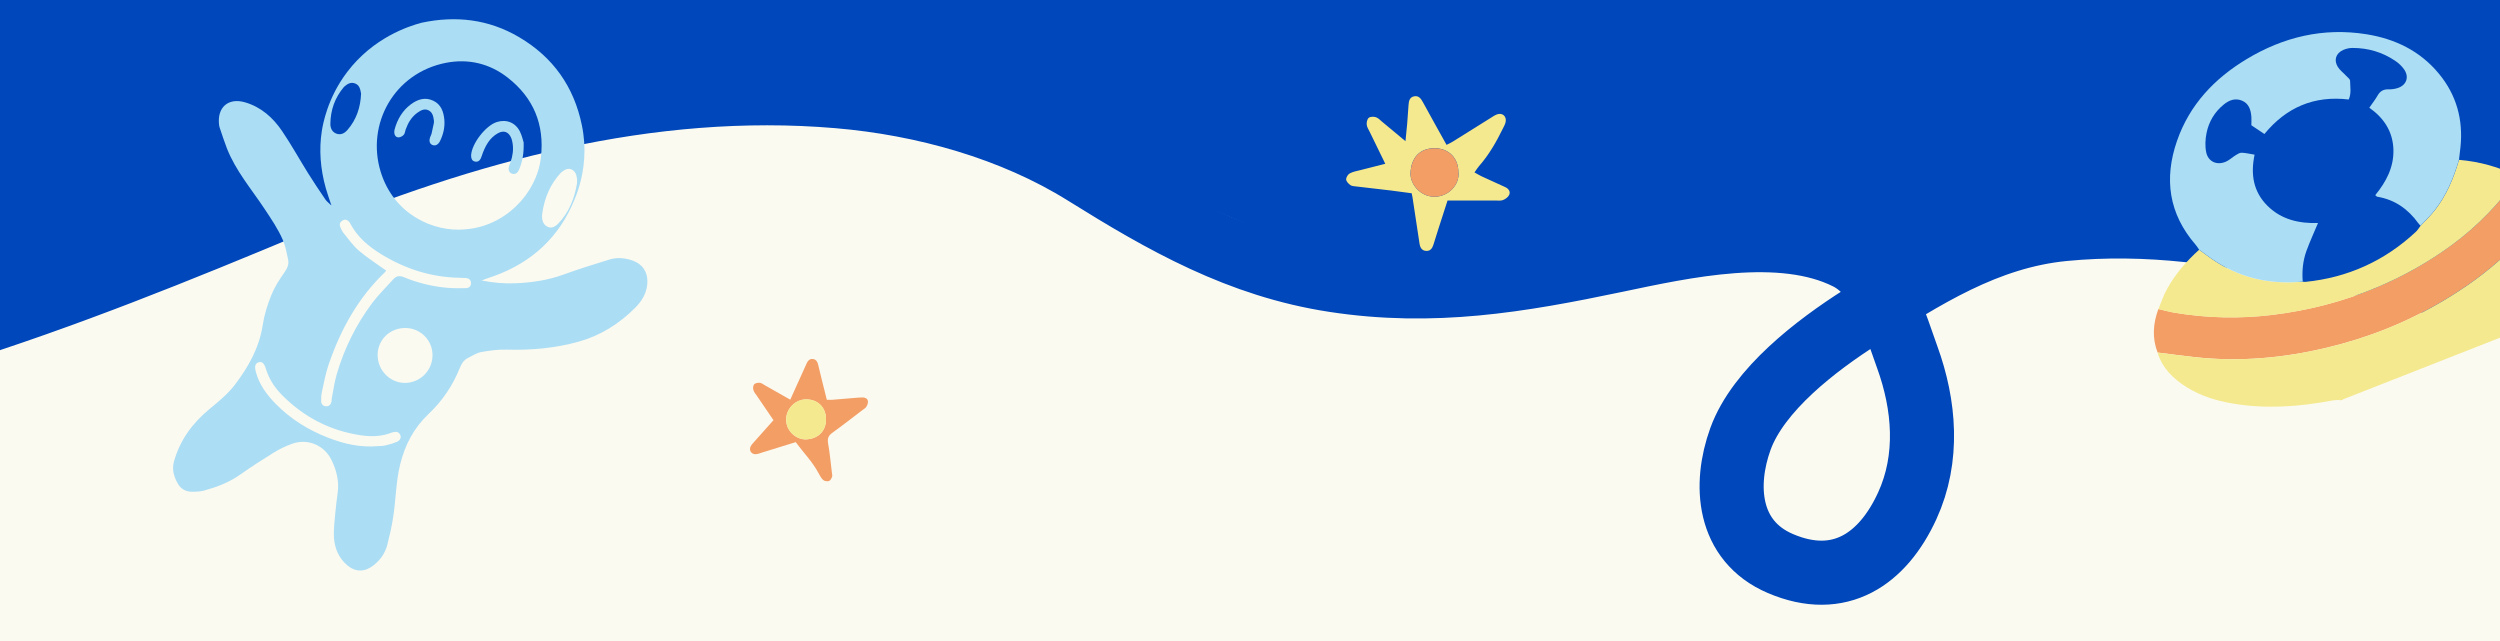 <svg xmlns="http://www.w3.org/2000/svg" fill="none" viewBox="0 0 390 100" height="100" width="390">
<rect x="0" y="0" width="390" height="100" fill="#808080" stroke="none"/>
<g clip-path="url(#clip0_4234_29226)">
<rect fill="#FBFAF1" height="100" width="390"></rect>
<path fill="#0047BB" d="M415 -11H-25V55L7 47.169L75 16.966L111.5 10.29L146.954 14.548L211.276 42.194L248.878 39.387L284.5 37L295 42.194L325.5 33.746L415 51.581V-11Z"></path>
<path stroke-linecap="round" stroke-width="10" stroke="#0047BB" d="M-353 12.344C-335 31.048 -326.253 28.569 -310.8 31.516C-306.338 32.367 -301.12 31.688 -296.568 31.688C-292.202 31.688 -286.579 32.551 -282.38 31.3C-278.215 30.059 -273.424 28.761 -269.142 27.983C-254.611 25.344 -239.961 26.788 -226.264 32.851C-217.648 36.666 -209.533 41.412 -200.827 45.044C-190.185 49.483 -179.599 53.301 -168.792 57.323C-154.991 62.458 -139.2 64.208 -124.469 65.034C-104.338 66.164 -85.071 64.687 -65.009 63.311C-25.898 60.63 10.14 46.531 45.597 31.688C72.425 20.457 101.159 12.494 130.765 15.015C144.087 16.149 157.944 20.003 169.215 27.035C181.528 34.718 193.345 41.445 208.117 43.708C223.52 46.069 237.021 43.789 251.989 40.649C262.679 38.407 277.844 34.994 288.225 40.219C293.61 42.929 295.718 50.731 297.532 55.729C300.237 63.179 300.943 71.473 297.532 78.907C293.732 87.189 287.026 91.88 277.742 87.912C269.461 84.372 268.924 75.611 271.507 68.481C274.298 60.778 283.383 53.852 290.258 49.481C300.057 43.252 309.874 36.914 321.931 35.738C348.208 33.175 372.173 43.224 397.43 48.318C404.681 49.781 412.126 51.158 419.524 51.679C428.957 52.342 438.242 50.059 447.356 47.974C459.571 44.854 516.822 18.713 525 16.222"></path>
<path fill="#ABDDF4" d="M98.274 40.504C97.232 40.235 96.162 40.151 95.126 40.471C92.717 41.216 90.303 41.955 87.934 42.823C85.492 43.714 82.977 44.083 80.406 44.19C78.647 44.263 76.905 44.106 75.152 43.758C75.779 43.478 76.435 43.294 77.068 43.064C82.999 40.913 87.245 36.992 89.631 31.117C90.303 29.509 91.166 26.865 91.177 23.527C91.177 22.989 91.171 21.466 90.774 19.545C89.536 13.512 86.27 8.908 80.977 5.794C76.222 2.993 71.097 2.405 65.736 3.553C63.77 4.085 58.22 5.855 54.142 11.255C51.067 15.316 50.372 19.399 50.204 20.435C49.756 23.303 49.958 26.294 50.837 29.403C51.067 30.209 51.353 30.994 51.61 31.789C51.65 31.873 51.683 31.957 51.717 32.041C51.65 31.991 51.582 31.94 51.51 31.884C51.252 31.626 50.949 31.402 50.753 31.111C49.829 29.75 48.91 28.383 48.042 26.989C46.687 24.815 45.443 22.569 44.01 20.452C42.587 18.352 40.727 16.688 38.218 15.96C35.608 15.204 33.849 16.75 34.174 19.461C34.191 19.606 34.213 19.752 34.264 19.892C34.627 20.962 34.969 22.043 35.378 23.096C36.75 26.625 39.215 29.481 41.27 32.584C42.324 34.175 43.399 35.749 44.15 37.496C44.547 38.421 44.715 39.451 44.939 40.448C45.118 41.244 44.805 41.888 44.323 42.566C43.545 43.658 42.811 44.828 42.312 46.072C41.719 47.556 41.226 49.124 40.985 50.698C40.441 54.266 38.733 57.28 36.616 60.052C35.524 61.481 34.067 62.668 32.661 63.828C30.012 66.012 28.091 68.644 27.144 71.966C26.78 73.254 27.144 74.442 27.794 75.534C28.253 76.301 29.015 76.705 29.911 76.71C30.567 76.71 31.244 76.693 31.872 76.52C33.849 75.971 35.753 75.248 37.462 74.044C39.17 72.845 40.918 71.703 42.693 70.611C43.589 70.056 44.564 69.591 45.555 69.233C48.014 68.342 50.613 69.457 51.739 71.809C52.501 73.389 52.91 75.041 52.686 76.811C52.557 77.825 52.411 78.844 52.322 79.864C52.21 81.208 52.014 82.569 52.103 83.902C52.21 85.543 52.848 87.039 54.136 88.153C55.441 89.274 56.881 89.268 58.231 88.221C59.312 87.386 60.074 86.316 60.415 85.005C60.774 83.628 61.082 82.233 61.312 80.827C61.76 78.049 61.748 75.22 62.42 72.465C63.171 69.395 64.555 66.751 66.879 64.556C69.002 62.556 70.621 60.148 71.719 57.431C71.993 56.748 72.318 56.188 72.973 55.857C73.656 55.515 74.329 55.056 75.062 54.922C76.384 54.681 77.745 54.502 79.084 54.541C82.882 54.653 86.612 54.317 90.275 53.297C93.675 52.351 96.554 50.53 99.041 48.06C100.049 47.063 100.8 45.904 100.962 44.447C101.186 42.459 100.206 41.02 98.262 40.521M84.584 33.363C84.926 30.831 85.889 28.663 87.519 26.927C87.547 26.899 87.575 26.871 87.609 26.849C88.158 26.423 88.724 26.12 89.351 26.541C89.749 26.804 89.905 27.201 89.973 27.661C90.029 27.84 90.04 28.047 90.017 28.299C90.017 28.378 90.017 28.456 90.023 28.54C89.631 30.982 88.729 33.184 87.071 34.892C86.545 35.435 85.906 35.721 85.245 35.278C85.088 35.178 84.965 35.049 84.864 34.909C84.825 34.853 84.792 34.797 84.764 34.729C84.752 34.707 84.741 34.685 84.73 34.662C84.719 34.629 84.702 34.595 84.691 34.561C84.556 34.203 84.528 33.783 84.584 33.363ZM51.538 19.326C51.56 17.175 52.238 15.243 53.638 13.585C53.66 13.557 53.688 13.535 53.716 13.507C54.204 13.081 54.73 12.756 55.408 13.025C56.086 13.294 56.209 13.921 56.327 14.604C56.248 16.688 55.626 18.643 54.198 20.278C53.744 20.799 53.145 21.119 52.439 20.833C51.784 20.57 51.532 19.959 51.538 19.321M61.844 68.953C61.272 69.188 60.667 69.356 60.068 69.496C59.682 69.585 59.267 69.569 58.864 69.602C56.22 69.826 53.7 69.255 51.252 68.308C48.138 67.11 45.354 65.39 43.007 62.998C41.635 61.598 40.481 60.047 39.943 58.126C39.669 57.157 39.792 56.697 40.33 56.524C40.878 56.344 41.203 56.641 41.506 57.616C41.999 59.19 42.895 60.523 44.043 61.677C47.432 65.077 51.487 67.183 56.248 67.9C57.9 68.146 59.53 68.112 61.11 67.485C61.177 67.457 61.25 67.44 61.323 67.423C61.793 67.306 62.208 67.351 62.437 67.844C62.633 68.264 62.426 68.717 61.844 68.958M63.468 59.722C61.127 59.895 59.065 58.053 58.92 55.65C58.774 53.292 60.516 51.343 62.913 51.175C65.266 51.012 67.293 52.76 67.462 55.095C67.635 57.481 65.848 59.548 63.468 59.722ZM72.693 44.952C71.634 44.98 70.57 44.974 69.517 44.873C67.288 44.649 65.115 44.117 63.042 43.254C62.37 42.974 61.855 43.014 61.373 43.546C60.253 44.795 59.032 45.971 58.029 47.315C55.542 50.659 53.705 54.361 52.535 58.366C52.176 59.587 52.008 60.864 51.761 62.119C51.717 62.332 51.745 62.562 51.683 62.769C51.571 63.161 51.297 63.396 50.877 63.379C50.4 63.363 50.12 63.054 50.104 62.612C50.081 62.142 50.104 61.654 50.204 61.195C50.529 59.733 50.792 58.243 51.28 56.832C53.145 51.398 55.856 46.464 60.062 42.453C60.135 42.381 60.186 42.285 60.236 42.207C58.769 41.148 57.307 40.23 56.007 39.121C55.077 38.325 54.349 37.284 53.565 36.32C53.341 36.046 53.201 35.687 53.067 35.346C52.91 34.948 53.072 34.617 53.414 34.405C53.761 34.186 54.12 34.242 54.411 34.545C54.512 34.645 54.59 34.774 54.657 34.903C55.761 36.981 57.486 38.437 59.435 39.636C63.188 41.938 67.249 43.26 71.685 43.333C72.015 43.333 72.346 43.355 72.671 43.372C73.136 43.394 73.427 43.63 73.472 44.106C73.516 44.571 73.236 44.94 72.682 44.952M72.536 35.782C67.702 36.236 61.446 33.508 59.385 26.793C57.094 19.332 61.508 11.373 69.573 9.799C73.057 9.121 76.379 9.899 79.207 12.112C83.246 15.271 84.965 19.444 84.383 24.558C83.739 30.254 78.703 35.368 72.531 35.777"></path>
<path fill="#ABDDF4" d="M81.689 22.267C81.739 23.908 81.509 25.157 81.022 26.355C80.983 26.456 80.938 26.557 80.882 26.652C80.652 27.039 80.333 27.241 79.879 27.095C79.448 26.955 79.263 26.557 79.387 26.019C79.443 25.773 79.56 25.538 79.644 25.297C79.975 24.35 80.12 23.381 79.969 22.384C79.924 22.099 79.868 21.802 79.756 21.538C79.336 20.541 78.574 20.273 77.639 20.805C76.463 21.471 75.824 22.569 75.343 23.785C75.219 24.087 75.147 24.412 75.007 24.709C74.81 25.112 74.469 25.325 74.021 25.185C73.612 25.062 73.505 24.703 73.494 24.317C73.494 24.277 73.494 24.244 73.494 24.205C73.606 22.379 75.763 19.595 77.493 19.04C78.989 18.564 80.395 19.102 81.106 20.514C81.425 21.152 81.577 21.88 81.7 22.256"></path>
<path fill="#ABDDF4" d="M69.321 18.699C69.417 19.869 69.148 20.962 68.649 21.998C68.358 22.597 67.876 22.816 67.422 22.603C67.014 22.407 66.896 21.97 67.115 21.371C67.176 21.197 67.277 21.04 67.322 20.861C67.451 20.329 67.563 19.797 67.669 19.259C67.697 19.119 67.708 18.962 67.691 18.822C67.602 18.2 67.507 17.556 66.879 17.226C66.235 16.884 65.664 17.203 65.148 17.562C64.213 18.217 63.659 19.153 63.283 20.211C63.188 20.486 63.166 20.827 62.986 21.029C62.79 21.242 62.454 21.432 62.174 21.432C61.777 21.432 61.53 21.113 61.508 20.693C61.496 20.514 61.519 20.323 61.569 20.155C62.001 18.592 62.785 17.254 64.095 16.274C65.154 15.489 66.319 15.108 67.591 15.713C68.823 16.302 69.198 17.433 69.321 18.688"></path>
<path fill="#F39E65" d="M336.587 55C335.706 52.72 335.874 50.453 336.708 48.207C337.583 48.409 338.444 48.644 339.325 48.792C344.349 49.626 349.394 49.734 354.445 49.122C360.082 48.442 365.537 47.036 370.776 44.83C374.967 43.068 378.908 40.862 382.561 38.165C386.522 35.246 389.905 31.755 392.73 27.726C392.246 31.647 391.762 35.562 391.284 39.483C391.096 39.604 390.887 39.698 390.726 39.846C387.8 42.584 384.558 44.884 381.121 46.929C375.417 50.326 369.31 52.74 362.86 54.267C356.194 55.848 349.441 56.467 342.6 55.733C340.596 55.518 338.598 55.242 336.594 54.994"></path>
<path fill="#F4E98E" d="M336.587 55C338.592 55.249 340.589 55.525 342.594 55.74C349.434 56.473 356.187 55.848 362.853 54.274C369.303 52.747 375.411 50.332 381.114 46.935C384.552 44.891 387.8 42.59 390.719 39.853C390.881 39.705 391.089 39.611 391.278 39.49C390.935 42.247 390.598 45.012 390.255 47.776C384.901 49.599 379.843 52.047 375.108 55.141C373.574 56.144 372.128 57.267 370.655 58.356C368.974 59.601 367.312 60.879 365.638 62.143C365.55 62.217 365.469 62.291 365.382 62.365H365.409C364.844 62.406 364.265 62.392 363.714 62.5C358.568 63.468 353.409 63.832 348.21 62.937C345.721 62.507 343.32 61.773 341.161 60.428C339.063 59.123 337.334 57.469 336.581 55.014"></path>
<path fill="#F4E98E" d="M368.5 55.5L390.5 47H391L393 51.5L365 62.5L368.5 55.5Z"></path>
<path fill="#F4E98E" d="M392.73 27.733C389.905 31.768 386.522 35.252 382.561 38.178C378.901 40.875 374.967 43.082 370.776 44.844C365.537 47.05 360.088 48.449 354.445 49.135C349.394 49.747 344.349 49.64 339.325 48.806C338.444 48.658 337.576 48.416 336.708 48.22C337.159 47.158 337.515 46.041 338.074 45.046C339.372 42.725 341.094 40.734 343.064 38.959C343.636 39.376 344.215 39.792 344.786 40.21C349.118 43.317 353.961 44.44 359.227 43.943C359.362 43.956 359.496 43.99 359.624 43.976C366.25 43.31 372.007 40.707 376.877 36.16C377.159 35.898 377.361 35.542 377.603 35.225C378.357 34.412 379.171 33.645 379.85 32.77C381.666 30.436 382.789 27.753 383.603 24.934C386.818 25.21 389.872 26.058 392.764 27.484C392.751 27.571 392.744 27.659 392.73 27.753"></path>
<path fill="#ABDDF4" d="M383.596 24.914C382.782 27.739 381.659 30.416 379.843 32.757C379.164 33.631 378.35 34.398 377.597 35.212C377.476 35.077 377.348 34.95 377.247 34.808C375.653 32.609 373.588 31.143 370.864 30.692C370.763 30.678 370.682 30.551 370.541 30.443C372.256 28.345 373.453 26.071 373.373 23.327C373.285 20.529 371.906 18.417 369.613 16.802C370.09 16.103 370.541 15.545 370.891 14.926C371.287 14.22 371.812 13.91 372.626 13.937C373.11 13.95 373.621 13.877 374.079 13.722C375.431 13.264 375.861 11.993 375.034 10.816C374.684 10.312 374.2 9.861 373.695 9.518C371.678 8.139 369.418 7.473 366.976 7.48C366.498 7.48 365.987 7.594 365.55 7.789C364.393 8.301 364.037 9.383 364.709 10.453C365.039 10.971 365.564 11.354 365.987 11.812C366.223 12.067 366.613 12.336 366.613 12.605C366.626 13.56 366.835 14.556 366.404 15.524C361.023 14.879 356.678 16.728 353.248 20.905C352.508 20.408 351.849 19.97 351.21 19.54C351.21 19.049 351.25 18.645 351.217 18.248C351.129 17.179 350.86 16.17 349.764 15.706C348.701 15.255 347.739 15.619 346.892 16.318C345.486 17.468 344.585 18.968 344.228 20.717C344.026 21.699 343.966 22.789 344.168 23.757C344.477 25.224 345.822 25.822 347.201 25.237C347.766 25.002 348.23 24.538 348.762 24.215C349.051 24.04 349.387 23.811 349.69 23.825C350.342 23.845 350.981 24.013 351.714 24.127C351.069 27.221 351.526 29.925 353.732 32.111C355.911 34.27 358.669 34.882 361.609 34.788C360.983 36.288 360.331 37.701 359.799 39.16C359.248 40.694 359.093 42.301 359.227 43.936C353.968 44.434 349.118 43.31 344.786 40.203C344.208 39.792 343.636 39.369 343.064 38.952C342.883 38.696 342.728 38.42 342.526 38.192C338.323 33.362 337.562 27.88 339.614 21.975C341.565 16.352 345.439 12.255 350.463 9.229C356.221 5.758 362.456 4.272 369.155 5.341C373.628 6.054 377.536 7.937 380.475 11.502C383.213 14.818 384.269 18.659 383.838 22.916C383.771 23.582 383.684 24.255 383.603 24.921"></path>
<path fill="#F39E65" d="M123.279 62.349C124.035 60.673 124.747 59.102 125.46 57.53C125.596 57.225 125.726 56.921 125.868 56.621C126.058 56.224 126.347 55.953 126.814 56.007C127.277 56.061 127.505 56.388 127.614 56.812C127.815 57.633 128.011 58.46 128.212 59.281C128.468 60.309 128.723 61.337 128.984 62.365C129.333 62.365 129.583 62.381 129.833 62.365C131.193 62.256 132.547 62.137 133.907 62.028C134.13 62.011 134.347 62.001 134.57 62.001C134.978 62.001 135.343 62.18 135.397 62.583C135.435 62.865 135.304 63.214 135.141 63.464C134.989 63.698 134.701 63.85 134.467 64.029C132.944 65.188 131.432 66.374 129.876 67.489C129.262 67.929 129.044 68.364 129.18 69.142C129.452 70.665 129.588 72.21 129.778 73.743C129.806 73.961 129.876 74.211 129.8 74.396C129.702 74.646 129.523 74.989 129.305 75.049C129.039 75.125 128.609 75.059 128.413 74.88C128.098 74.592 127.891 74.178 127.679 73.787C126.733 72.014 125.324 70.6 124.133 68.973C122.327 69.534 120.608 70.067 118.89 70.594C118.574 70.692 118.259 70.828 117.933 70.855C117.209 70.915 116.774 70.235 117.122 69.593C117.258 69.338 117.476 69.126 117.671 68.903C118.645 67.804 119.629 66.705 120.663 65.547C119.793 64.269 118.944 63.029 118.101 61.788C117.894 61.484 117.628 61.19 117.53 60.853C117.448 60.581 117.47 60.151 117.639 59.961C117.813 59.765 118.221 59.689 118.514 59.711C118.786 59.733 119.048 59.945 119.303 60.092C120.587 60.815 121.865 61.544 123.29 62.354M128.859 65.411C128.859 63.562 127.587 62.294 125.737 62.305C124.073 62.316 122.675 63.736 122.637 65.4C122.599 67.244 124.242 68.614 125.759 68.544C127.608 68.457 128.859 67.271 128.854 65.416"></path>
<path fill="#F4E98E" d="M128.859 65.411C128.859 67.271 127.614 68.451 125.765 68.538C124.247 68.609 122.599 67.244 122.643 65.394C122.681 63.73 124.079 62.311 125.743 62.3C127.592 62.289 128.865 63.556 128.865 65.405"></path>
<path fill="#F4E98E" d="M219.255 22.005C219.362 20.947 219.448 20.149 219.515 19.357C219.595 18.359 219.668 17.361 219.734 16.363C219.774 15.731 219.914 15.145 220.633 15.019C221.351 14.892 221.69 15.425 221.983 15.957C222.735 17.314 223.474 18.672 224.225 20.022C224.684 20.854 225.157 21.686 225.662 22.597C226.015 22.417 226.341 22.278 226.634 22.091C228.603 20.86 230.573 19.63 232.542 18.399C232.848 18.206 233.154 17.993 233.487 17.86C234.352 17.52 235.07 18.126 234.877 19.044C234.804 19.39 234.611 19.716 234.452 20.042C233.434 22.131 232.283 24.147 230.732 25.91C230.493 26.183 230.307 26.496 230.02 26.895C230.413 27.115 230.739 27.321 231.092 27.487C232.329 28.059 233.58 28.612 234.818 29.191C235.323 29.423 235.669 29.869 235.436 30.395C235.283 30.747 234.851 31.053 234.478 31.206C234.119 31.353 233.673 31.28 233.261 31.28C230.806 31.28 228.35 31.28 225.816 31.28C225.277 32.95 224.778 34.5 224.279 36.05C224.059 36.742 223.839 37.441 223.627 38.133C223.454 38.698 223.161 39.171 222.509 39.144C221.79 39.117 221.531 38.605 221.438 37.953C221.085 35.564 220.712 33.182 220.353 30.801C220.326 30.621 220.28 30.448 220.22 30.149C219.169 30.009 218.098 29.856 217.026 29.723C215.217 29.51 213.407 29.31 211.597 29.091C211.285 29.051 210.912 29.051 210.672 28.884C210.373 28.672 210.02 28.312 210 28C209.987 27.68 210.273 27.201 210.566 27.048C211.072 26.775 211.684 26.675 212.256 26.529C213.487 26.21 214.718 25.904 216.102 25.551C215.257 23.815 214.458 22.191 213.673 20.568C213.493 20.202 213.241 19.829 213.207 19.443C213.174 19.084 213.281 18.572 213.527 18.379C213.78 18.179 214.305 18.172 214.644 18.286C215.01 18.405 215.31 18.745 215.623 19.004C216.767 19.949 217.905 20.9 219.249 22.018M227.505 26.815C227.505 24.66 225.988 23.136 223.839 23.123C221.491 23.103 220.14 24.593 220.04 26.988C219.974 28.731 221.584 30.701 223.806 30.688C225.915 30.674 227.758 28.838 227.505 26.809"></path>
<path fill="#F39E65" d="M227.505 26.815C227.758 28.845 225.915 30.681 223.806 30.694C221.584 30.708 219.967 28.732 220.04 26.995C220.14 24.593 221.491 23.11 223.839 23.13C225.995 23.143 227.505 24.666 227.505 26.822"></path>
</g>
<defs>
<clipPath id="clip0_4234_29226">
<rect fill="white" height="100" width="390"></rect>
</clipPath>
</defs>
</svg>
